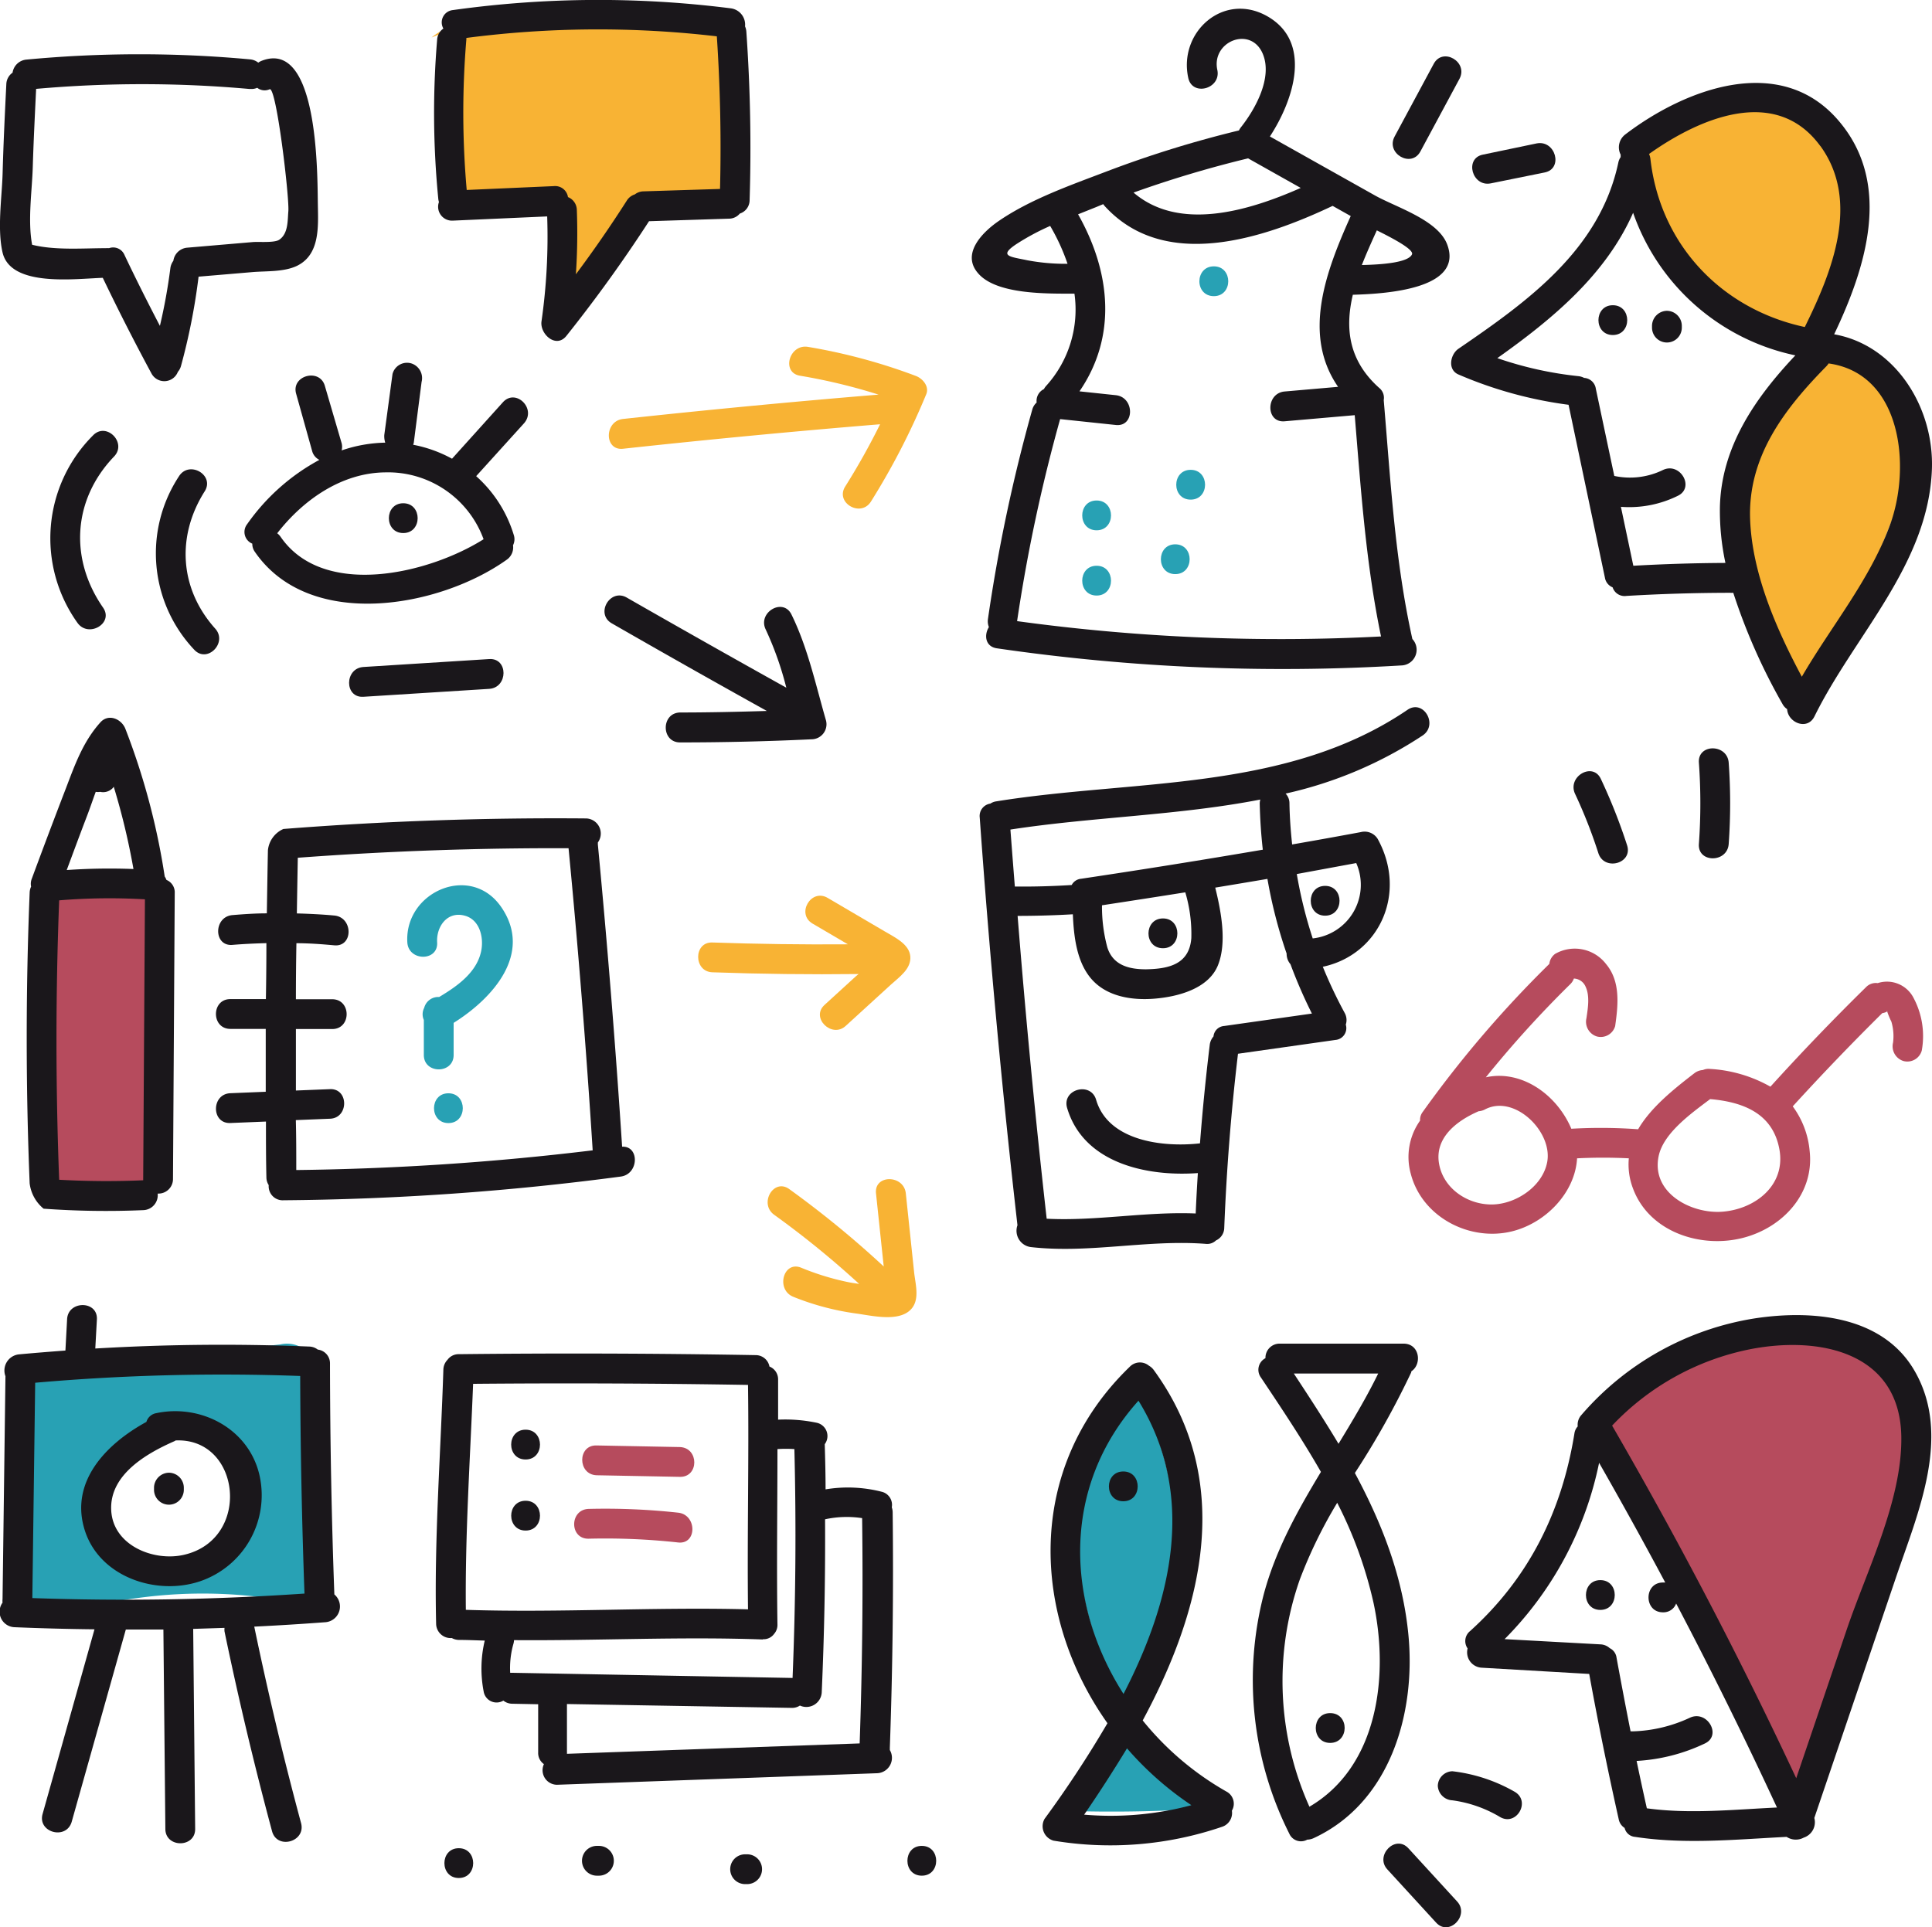 <svg xmlns="http://www.w3.org/2000/svg" viewBox="0 0 265.8 265.19"><defs><style>.cls-1{fill:#28a1b4;}.cls-2{fill:#a41f35;opacity:0.8;}.cls-3{fill:#f8b334;}.cls-4{fill:#1a171b;}</style></defs><title>Asset 35</title><g id="Layer_2" data-name="Layer 2"><g id="Capa_1" data-name="Capa 1"><path class="cls-1" d="M41.41,185.38a4.05,4.05,0,0,0-2.86-.38q-17.76,2-35.5,4.19l.15.13Q2.74,205,2.6,220.64c5.26,1.45,10.81,0,16.21-.73a65.82,65.82,0,0,1,23,.86q.81-16,.69-32C42.52,187.55,42.42,186.11,41.41,185.38Zm-8,24.15a9.55,9.55,0,0,1-4.15,4.83,8.73,8.73,0,0,1-8.41,0h-.52a6,6,0,0,1-5.79-6.21,4.61,4.61,0,0,1,.13-1.1c-.05-.08-.11-.15-.16-.25a6.77,6.77,0,0,1-.83-3.42,8,8,0,0,1,.28-1.75,5.08,5.08,0,0,1,.72-1.56,7.15,7.15,0,0,1,4.6-3.07c.44-.08.88-.12,1.32-.16a7.79,7.79,0,0,1,1.08-.78,6.13,6.13,0,0,1,4.64-.44,6.26,6.26,0,0,1,3.49,2.88c.26.45.5.93.74,1.41a5.53,5.53,0,0,1,.69.36,6,6,0,0,1,2.63,3.68A10.71,10.71,0,0,1,33.4,209.53Z"/><path class="cls-2" d="M6.15,123.34a296.53,296.53,0,0,0,0,41.4,37,37,0,0,0,15.1-1.55A236.21,236.21,0,0,0,22,127.29a5.76,5.76,0,0,0-.63-2.76c-.85-1.37-2.63-1.78-4.24-1.94a29.28,29.28,0,0,0-10.6.91"/><path class="cls-3" d="M62.68,3.8a242.24,242.24,0,0,0-.37,25.75l15.26-.49c.4,0,.87,0,1.09.34a1.2,1.2,0,0,1,.12.77l-1,13.44,11.12-13a4.2,4.2,0,0,1,4.28-1.91l5.45.14a1.62,1.62,0,0,0,1.2-.29,1.59,1.59,0,0,0,.35-1,79.56,79.56,0,0,0-1-25.45A192,192,0,0,0,69,2.29c-3.39.28-7,.74-9.63,2.87"/><path class="cls-3" d="M225.48,19.61c-.23,13.33,11.69,25.66,25,25.88A38.53,38.53,0,0,0,247.9,98.2a233.91,233.91,0,0,0,11.62-24.68c1.79-4.47,3.48-9.18,3-14s-3.65-9.66-8.39-10.49c-1.72-.3-4.1-.56-4.24-2.31a3.34,3.34,0,0,1,.46-1.65c3.17-6.67,5.14-14.36,3-21.44S244,10.72,236.82,12.21c-4.78,1-8.44,4.73-11.77,8.3"/><path class="cls-2" d="M220.91,197.86c7.09,6,9.51,15.73,12.54,24.54a127.25,127.25,0,0,0,12.07,25.48c3.87-5.32,5.9-11.72,7.88-18l7.75-24.64c1.59-5,3.14-10.7.78-15.43a13.24,13.24,0,0,0-8.91-6.55,27.31,27.31,0,0,0-11.33.15A59.51,59.51,0,0,0,225.46,189c-3.84,2-7.86,5-8.18,9.3"/><path class="cls-1" d="M156.81,190.11c-5.79,5.5-8.58,13.69-8.54,21.68s2.68,15.79,6.44,22.83a45,45,0,0,1-9.13,14.52,191.34,191.34,0,0,0,22.19-.43q-6-6.79-12.64-13a43.93,43.93,0,0,0,.81-45.11"/><path class="cls-4" d="M252.34,46c4.34-9.12,8-20.53.77-29.2-8-9.65-21.24-4.61-29.52,1.71a2.22,2.22,0,0,0-.62,2.78,2.07,2.07,0,0,0,0,.32,2,2,0,0,0-.32.74c-2.54,12-12.45,19.11-22,25.64-1.12.77-1.54,2.88,0,3.54a56.71,56.71,0,0,0,15.15,4.17l5,23.79a1.74,1.74,0,0,0,1.06,1.33A1.73,1.73,0,0,0,223.77,82q7.12-.42,14.26-.43a2.27,2.27,0,0,0,.43,0,81.71,81.71,0,0,0,6.77,15.3,2,2,0,0,0,.64.71c.09,1.84,2.77,3,3.76,1,5.51-11.19,15.7-20.91,16.16-34.06C266.08,56,260.72,47.48,252.34,46Zm-1.91-25.93C256,27.72,252,37.5,248.3,45c-11.43-2.45-19.91-11.31-21.24-23.14a2.2,2.2,0,0,0-.19-.67C233.72,16.31,244.28,11.68,250.43,20.09ZM224.71,77.85,223,69.74a15.07,15.07,0,0,0,7.84-1.52c2.37-1.15.3-4.69-2.07-3.54a10.35,10.35,0,0,1-6.68.81l-2.54-12A1.73,1.73,0,0,0,217.94,52a2.19,2.19,0,0,0-.79-.24A49.93,49.93,0,0,1,206,49.28c7.62-5.4,14.93-11.49,18.68-20A30.22,30.22,0,0,0,247,48.9c-5.5,5.83-10.2,12.57-10.38,20.9a34.21,34.21,0,0,0,.76,7.66Q231.06,77.49,224.71,77.85ZM260,72.29c-2.79,7.57-8.07,13.88-12.11,20.83-3.51-6.58-6.81-14.13-7.11-21.58-.35-8.67,4.69-15.24,10.48-21.13a2.23,2.23,0,0,0,.31-.4C261.59,51.39,263,64.17,260,72.29Z"/><path class="cls-4" d="M221.89,42c-2.64,0-2.64,4.1,0,4.1S224.53,42,221.89,42Z"/><path class="cls-4" d="M229.28,42.77a2.09,2.09,0,0,0-2,2.05v.26a2,2,0,0,0,4.1,0v-.26A2.07,2.07,0,0,0,229.28,42.77Z"/><path class="cls-1" d="M150.87,68.87c-2.64,0-2.64,4.1,0,4.1S153.51,68.87,150.87,68.87Z"/><path class="cls-1" d="M161.69,79c2.64,0,2.64-4.1,0-4.1S159.05,79,161.69,79Z"/><path class="cls-1" d="M163.81,68.75c2.64,0,2.64-4.1,0-4.1S161.16,68.75,163.81,68.75Z"/><path class="cls-1" d="M150.87,77.85c-2.64,0-2.64,4.1,0,4.1S153.51,77.85,150.87,77.85Z"/><path class="cls-1" d="M167,40.75c2.64,0,2.64-4.1,0-4.1S164.33,40.75,167,40.75Z"/><path class="cls-4" d="M147.82,40.41a15.64,15.64,0,0,1-3.92,12.72,2.26,2.26,0,0,0-.28.41,1.8,1.8,0,0,0-1,1.85,2,2,0,0,0-.61,1,226,226,0,0,0-6.09,28.79,2.15,2.15,0,0,0,.13,1.11c-.69,1.1-.5,2.69,1.1,2.92a272.29,272.29,0,0,0,55.77,2.35,2.16,2.16,0,0,0,1.39-3.63c-2.41-10.84-3-21.86-3.94-32.88a1.74,1.74,0,0,0-.62-1.67c-4.28-3.82-4.7-8.29-3.63-12.82,4.75-.13,15.21-.83,13-6.87-1.24-3.44-7.11-5.18-10-6.82l-14.41-8.09c3.3-5.06,5.91-13.08-.46-16.6-6-3.3-12.15,2.29-10.77,8.55.57,2.58,4.52,1.49,4-1.09-.86-3.93,4.56-6.13,6.23-2.28,1.42,3.29-1,7.65-3,10.17a2.3,2.3,0,0,0-.26.42,151.06,151.06,0,0,0-18.12,5.61c-5,1.91-10.59,3.85-15,6.9-2.19,1.52-5.06,4.43-2.82,7.08C137,40.57,144.1,40.4,147.82,40.41ZM194.26,35c-.52,1.15-4.19,1.41-6.9,1.47.63-1.61,1.35-3.21,2.06-4.77C191.5,32.73,194.55,34.32,194.26,35ZM171.71,21.79l7.24,4.07c-7.26,3.21-16.74,6-23,.64A154.09,154.09,0,0,1,171.71,21.79Zm-19.93,6.3a2.25,2.25,0,0,0,.18.24c8.23,9.07,21.86,4.51,31.38,0l2.49,1.4c-3.49,7.75-6.67,16.36-1.74,23.5l-7.35.64c-2.61.23-2.63,4.33,0,4.1l9.64-.84c.85,10.21,1.53,20.41,3.62,30.45a267,267,0,0,1-50.07-2.11,226,226,0,0,1,5.92-27.8l7.66.81c2.62.28,2.6-3.82,0-4.1l-5-.53c5.19-7.56,4.3-16.42-.19-24.36l2.5-1Zm-11.95,5.5a33,33,0,0,1,4.65-2.5,28.29,28.29,0,0,1,2.39,5.21,28.35,28.35,0,0,1-5.56-.49C139,35.32,137.32,35.26,139.83,33.59Z"/><path class="cls-4" d="M165.88,171.16a1.74,1.74,0,0,0,1.41-.47,1.94,1.94,0,0,0,1.14-1.75q.47-12,1.89-23.94l13.4-1.9a1.63,1.63,0,0,0,1.43-2.11,2,2,0,0,0-.16-1.62,63.79,63.79,0,0,1-3-6.34c7.74-1.64,11.67-10.1,7.55-17.59a2.11,2.11,0,0,0-2.32-.94q-4.72.88-9.45,1.7c-.2-1.87-.34-3.75-.37-5.65a1.93,1.93,0,0,0-.53-1.35,56.34,56.34,0,0,0,18.86-8c2.17-1.47.12-5-2.07-3.54C177,109,156.1,107.2,137.06,110.27a1.94,1.94,0,0,0-.81.31,1.72,1.72,0,0,0-1.46,1.92q2,28.1,5.19,56.1a2.26,2.26,0,0,0,1.82,3C149.86,172.52,157.82,170.54,165.88,171.16ZM144,167.7q-2.34-20.8-4-41.67,3.8,0,7.6-.22c.13,3.08.53,6.43,2.42,8.74,2.11,2.58,5.67,3.13,8.82,2.87s7.4-1.33,8.72-4.59c1.24-3.08.47-7.3-.37-10.69q3.59-.59,7.18-1.2a66.07,66.07,0,0,0,2.64,10.27,2.2,2.2,0,0,0,.53,1.47,67.74,67.74,0,0,0,2.95,6.79l-12.07,1.71a1.58,1.58,0,0,0-1.47,1.44,2.14,2.14,0,0,0-.52,1.19q-.82,6.75-1.34,13.52c-5.18.58-12.64-.35-14.29-6-.74-2.53-4.7-1.45-4,1.09,2.21,7.57,10.82,9.52,18,9q-.18,2.78-.3,5.56C157.59,166.7,150.81,168.05,144,167.7Zm19.07-44.91a20.08,20.08,0,0,1,.83,6.3c-.28,3.6-3.09,4.23-6.23,4.29-2.36,0-4.54-.56-5.32-3a21.37,21.37,0,0,1-.74-5.81Q157.33,123.7,163.06,122.79Zm23.53-4a7.42,7.42,0,0,1-6,10.34,61.37,61.37,0,0,1-2.19-8.86Q182.47,119.52,186.59,118.76Zm-12.86-1.87q-12.47,2.13-25,4a1.63,1.63,0,0,0-1.3.86q-3.91.25-7.82.21c-.21-2.61-.41-5.23-.61-7.84,11.32-1.74,23.14-1.94,34.38-4.13a2.14,2.14,0,0,0-.08.59Q173.38,113.75,173.73,116.89Z"/><path class="cls-4" d="M182.31,126c2.64,0,2.64-4.1,0-4.1S179.67,126,182.31,126Z"/><path class="cls-4" d="M160,130.48c2.64,0,2.64-4.1,0-4.1S157.32,130.48,160,130.48Z"/><path class="cls-2" d="M213.15,132.64A153.77,153.77,0,0,0,195.74,153a1.79,1.79,0,0,0-.37,1.2,8.66,8.66,0,0,0-1.27,7.35c1.56,5.93,8.07,9.3,13.87,7.9,4.67-1.13,8.73-5.33,9-10.06a70.41,70.41,0,0,1,7.12,0,9.25,9.25,0,0,0,.57,4.14c2.22,6,9.33,8.32,15.19,6.79,5.43-1.42,9.76-6.08,9.12-11.91a12.12,12.12,0,0,0-2.33-6.17q6-6.58,12.32-12.83a2,2,0,0,0,.69-.23s0,0,0,.06a11.16,11.16,0,0,0,.56,1.34,7,7,0,0,1,.23,2.9,2.12,2.12,0,0,0,1.43,2.52,2.06,2.06,0,0,0,2.52-1.43,11.17,11.17,0,0,0-1.11-7.22,4.11,4.11,0,0,0-4.95-2.07,1.88,1.88,0,0,0-1.62.57q-6.77,6.65-13.14,13.68a19,19,0,0,0-8.29-2.44,1.9,1.9,0,0,0-1,.15,2.15,2.15,0,0,0-1.2.46c-2.81,2.17-5.95,4.67-7.71,7.69a70.53,70.53,0,0,0-9.19-.07c-2-4.72-6.86-8.15-11.76-7.08a149.47,149.47,0,0,1,11.6-12.8,2,2,0,0,0,.51-.79,1.83,1.83,0,0,1,1.62,1.14c.6,1.28.3,3,.11,4.31a2.12,2.12,0,0,0,1.43,2.52,2.06,2.06,0,0,0,2.52-1.43c.41-2.88.76-6.13-1.25-8.53a5.43,5.43,0,0,0-7-1.41A2,2,0,0,0,213.15,132.64Zm46.51,6.58c-.13,0,0-.22,0,0ZM228.19,159.1c.65-3.16,4.43-5.86,7.09-7.86h0c4.59.4,8.71,2,9.55,7.06.79,4.85-3.37,8.06-7.81,8.43C232.78,167.09,227.14,164.21,228.19,159.1Zm-15.33.8c-.63,3.37-4.31,5.79-7.55,5.84s-6.48-2-7.25-5.23c-.92-3.8,2.26-6.25,5.37-7.6a2.12,2.12,0,0,0,.87-.25C208.36,150.53,213.64,155.73,212.86,159.9Z"/><path class="cls-4" d="M195.41,20.85l5.38-10c1.25-2.32-2.29-4.4-3.54-2.07l-5.38,10C190.61,21.1,194.15,23.17,195.41,20.85Z"/><path class="cls-4" d="M205.11,25.23l7.41-1.5c2.58-.52,1.49-4.48-1.09-4L204,21.28C201.44,21.8,202.53,25.76,205.11,25.23Z"/><path class="cls-4" d="M223.85,116.31a77.07,77.07,0,0,0-3.61-9.13c-1.12-2.39-4.66-.31-3.54,2.07a68.59,68.59,0,0,1,3.2,8.15C220.71,119.9,224.67,118.83,223.85,116.31Z"/><path class="cls-4" d="M237.83,116.13a78.26,78.26,0,0,0,0-11.18c-.19-2.62-4.29-2.64-4.1,0a78.22,78.22,0,0,1,0,11.18C233.54,118.77,237.65,118.76,237.83,116.13Z"/><path class="cls-4" d="M241.44,181.41a39.66,39.66,0,0,0-23.86,13.28,2,2,0,0,0-.52,1.59,1.81,1.81,0,0,0-.46,1c-1.73,10.7-6.26,19.86-14.36,27.17a1.76,1.76,0,0,0-.33,2.38,2.12,2.12,0,0,0,1.92,2.65l14.81.86q1.82,10,4.06,20a1.81,1.81,0,0,0,.81,1.19,1.6,1.6,0,0,0,1.43,1.23c6.9,1.06,13.92.35,20.86,0a2.3,2.3,0,0,0,2.36.1,2.23,2.23,0,0,0,1.45-2.7l11.2-33c3-8.88,7.83-19.65,2.52-28.65C258.9,181,249.24,180.23,241.44,181.41Zm-14.87,67.42q-.73-3.25-1.41-6.52a25,25,0,0,0,9.39-2.4c2.39-1.12.31-4.66-2.07-3.54a19.86,19.86,0,0,1-7.85,1.87,2.24,2.24,0,0,0-.3,0q-1-5.06-1.93-10.14a1.69,1.69,0,0,0-.94-1.31,2,2,0,0,0-1.28-.52L207,225.55a48.07,48.07,0,0,0,13-24.26q4.67,8.17,9.1,16.47a2.23,2.23,0,0,0-.32,0c-2.64,0-2.64,4.1,0,4.1a1.86,1.86,0,0,0,1.82-1.21q7.29,13.86,13.87,28.07C238.54,249,232.45,249.64,226.57,248.83Zm27.5-24.6-6.95,20.46q-11.6-24.81-25.33-48.52a35.72,35.72,0,0,1,18.93-10.5c9.58-1.89,20.77.35,20.86,12.17C261.65,206.55,256.83,216.1,254.07,224.23Z"/><path class="cls-4" d="M220.17,217.43c-2.64,0-2.64,4.1,0,4.1S222.82,217.43,220.17,217.43Z"/><path class="cls-4" d="M168.74,246.53a40.5,40.5,0,0,1-11.53-9.79c8.26-15.33,12.68-32.9,1.53-48.21a2.17,2.17,0,0,0-.68-.61,1.94,1.94,0,0,0-2.62.14c-14.51,14-13.5,34.35-3.08,49.06a151.93,151.93,0,0,1-8.65,13.16,2.06,2.06,0,0,0,1.23,3,47.57,47.57,0,0,0,23.14-1.89,2,2,0,0,0,1.4-2.23A1.89,1.89,0,0,0,168.74,246.53Zm-12.11-53.79c8,13,4.62,27.4-2.06,40.35C146.68,220.76,145.89,204.69,156.63,192.74Zm-7.5,57c2-2.9,4-6,5.92-9.16a44.28,44.28,0,0,0,8.86,7.82A42.89,42.89,0,0,1,149.13,249.7Z"/><path class="cls-4" d="M154.54,202.48c-2.64,0-2.64,4.1,0,4.1S157.18,202.48,154.54,202.48Z"/><path class="cls-4" d="M193.78,225.12c-.74-8.05-3.62-15.44-7.38-22.43a116.08,116.08,0,0,0,7.75-13.84c0-.06,0-.12.06-.18,1.45-1,1.09-3.78-1.11-3.78h-17a1.94,1.94,0,0,0-2,2,1.79,1.79,0,0,0-.63,2.65c2.84,4.25,5.72,8.56,8.26,13-3.21,5.32-6.22,10.72-7.85,16.78a47,47,0,0,0,3.5,33,1.75,1.75,0,0,0,2.47.82,2.17,2.17,0,0,0,.89-.21C191.19,248.08,194.77,235.9,193.78,225.12ZM178,189h11.61c-1.62,3.32-3.53,6.5-5.46,9.67C182.17,195.36,180.07,192.15,178,189Zm2.16,59.64a42.23,42.23,0,0,1-1.33-31.31,64.66,64.66,0,0,1,5.14-10.54,57.83,57.83,0,0,1,5,13.79C191.11,230.58,189.61,243.09,180.13,248.62Z"/><path class="cls-4" d="M183,235.73c-2.64,0-2.64,4.1,0,4.1S185.68,235.73,183,235.73Z"/><path class="cls-4" d="M193.78,254.35c-1.79-2-4.68,1-2.9,2.9l6.68,7.29c1.79,2,4.68-1,2.9-2.9Z"/><path class="cls-4" d="M208.38,246.55a22.37,22.37,0,0,0-8.57-2.82,2.06,2.06,0,0,0-2,2,2.1,2.1,0,0,0,2,2,17.26,17.26,0,0,1,6.5,2.26C208.6,251.41,210.67,247.87,208.38,246.55Z"/><path class="cls-4" d="M23.8,162.27l.24-39.4a1.84,1.84,0,0,0-1.14-1.79,2.21,2.21,0,0,0-.24-.47,95.86,95.86,0,0,0-5.41-20.32c-.52-1.34-2.3-2.15-3.43-.9-2.36,2.62-3.47,5.72-4.72,9q-2.42,6.28-4.75,12.59A1.85,1.85,0,0,0,4.28,122a2.12,2.12,0,0,0-.2.84q-.81,20,0,40A5.34,5.34,0,0,0,6,166.32a119,119,0,0,0,13.69.2,2.05,2.05,0,0,0,2-2.28A2,2,0,0,0,23.8,162.27Zm-5.44-42.69a84.36,84.36,0,0,0-9.18.14c.91-2.44,1.81-4.88,2.74-7.31.43-1.11.82-2.28,1.25-3.45a1.93,1.93,0,0,0,.61,0,1.83,1.83,0,0,0,1.75-.54s.08-.11.12-.16A95.68,95.68,0,0,1,18.36,119.57Zm-4.15-10.74h0Zm-.75,0h0ZM8.14,162.34q-.74-19.22,0-38.45a84.44,84.44,0,0,1,11.8-.14l-.24,38.51c0,.05,0,.1,0,.15h0C15.83,162.58,12,162.55,8.14,162.34Z"/><path class="cls-4" d="M39,165.16A373.5,373.5,0,0,0,85.4,161.9c2.51-.33,2.6-4.23.19-4.11Q84.23,137,82.25,116.18a2.21,2.21,0,0,0,0-.25,2.08,2.08,0,0,0-1.6-3.31q-20.86-.18-41.66,1.45A3.59,3.59,0,0,0,36.86,117c-.06,2.89-.1,5.78-.15,8.68-1.57,0-3.15.11-4.73.24-2.61.22-2.63,4.32,0,4.1,1.56-.13,3.11-.2,4.67-.24q0,3.85-.07,7.7l-4.89,0c-2.64,0-2.64,4.09,0,4.1l4.87,0q0,4.32,0,8.65l-4.87.2c-2.63.11-2.64,4.21,0,4.1l4.9-.2c0,2.55,0,5.11.06,7.66a2,2,0,0,0,.32,1.09A1.92,1.92,0,0,0,39,165.16Zm6.43-15.29-4.72.19q0-4.23,0-8.46l5,0c2.64,0,2.64-4.09,0-4.1l-5,0q0-3.86.07-7.71c1.74,0,3.47.13,5.21.29,2.63.24,2.61-3.86,0-4.1-1.72-.16-3.44-.24-5.15-.29q.06-3.83.13-7.66,18.6-1.38,37.25-1.31,2,20.76,3.32,41.57A373.48,373.48,0,0,1,40.76,161c0-2.29,0-4.58-.06-6.87l4.69-.19C48,153.86,48,149.76,45.39,149.87Z"/><path class="cls-3" d="M98,133.79q10.06.36,20.12.24l-.37.31-4.29,3.92c-2,1.78,1,4.68,2.9,2.9l6.24-5.7c1.1-1,2.77-2.13,2.64-3.84s-2.14-2.64-3.51-3.45l-7.87-4.62c-2.28-1.34-4.35,2.2-2.07,3.54l4.86,2.85q-9.33.07-18.65-.25C95.4,129.6,95.4,133.7,98,133.79Z"/><path class="cls-4" d="M46,219.4q-.58-15.87-.6-31.74a1.9,1.9,0,0,0-1.68-1.95,2,2,0,0,0-1.2-.42q-14.72-.6-29.41.27l.22-4c.14-2.64-4-2.63-4.1,0L9,185.84c-2.14.16-4.28.33-6.43.53a2.23,2.23,0,0,0-1.82,3l-.4,30.67a2.22,2.22,0,0,0,0,.49A2.13,2.13,0,0,0,2,223.91q5.51.23,11,.29L5.86,249.61c-.72,2.54,3.24,3.63,4,1.09l7.45-26.47q2.58,0,5.17,0l.27,27.43c0,2.64,4.13,2.64,4.1,0l-.27-27.52,4.31-.14a2.27,2.27,0,0,0,0,.5q2.87,13.84,6.54,27.49c.69,2.55,4.64,1.47,4-1.09q-3.62-13.44-6.45-27.07,4.91-.24,9.82-.61A2.17,2.17,0,0,0,46,219.4Zm-41.55.5.39-29.63a294.57,294.57,0,0,1,36.46-.93q.05,15,.59,29.94A361.51,361.51,0,0,1,4.44,219.9Z"/><path class="cls-4" d="M35.75,203.23c-1.35-6.53-8-10.08-14.22-8.78a1.72,1.72,0,0,0-1.39,1.21c-5.49,3-10.65,8.24-8.45,15,2.08,6.37,9.84,8.93,15.8,6.94A12.51,12.51,0,0,0,35.75,203.23ZM25.38,213.93c-4.15,1-9.83-1.22-10.08-6.11S20.15,200,24,198.31l.17-.1C33.14,197.82,34.63,211.74,25.38,213.93Z"/><path class="cls-4" d="M23.24,202.65a2.09,2.09,0,0,0-2.05,2V205a2.05,2.05,0,0,0,4.1,0v-.28A2.07,2.07,0,0,0,23.24,202.65Z"/><path class="cls-4" d="M72.31,200.83c2.64,0,2.64-4.1,0-4.1S69.66,200.83,72.31,200.83Z"/><path class="cls-2" d="M82.08,203l11.46.22c2.64.05,2.64-4,0-4.1l-11.46-.22C79.44,198.81,79.44,202.91,82.08,203Z"/><path class="cls-4" d="M72.31,206.51c-2.64,0-2.64,4.1,0,4.1S74.95,206.51,72.31,206.51Z"/><path class="cls-2" d="M81,211.73a92.16,92.16,0,0,1,12.3.52c2.62.29,2.6-3.82,0-4.1a92.14,92.14,0,0,0-12.3-.52C78.33,207.7,78.32,211.8,81,211.73Z"/><path class="cls-4" d="M55.48,73.35c2.64,0,2.64-4.1,0-4.1S52.84,73.35,55.48,73.35Z"/><path class="cls-4" d="M40.75,54.21l2.19,7.84a1.89,1.89,0,0,0,1,1.23A28.83,28.83,0,0,0,34,72.13a1.74,1.74,0,0,0,.71,2.68,1.85,1.85,0,0,0,.35,1.12c7.51,10.92,25.39,7.68,34.64,1.1a2.06,2.06,0,0,0,.88-2,1.85,1.85,0,0,0,.1-1.43,17.72,17.72,0,0,0-5.17-8.08l6.58-7.27c1.77-2-1.12-4.86-2.9-2.9l-7,7.77h0a18.27,18.27,0,0,0-5.35-1.92,1.36,1.36,0,0,0,.09-.3L58,52.56A2.12,2.12,0,0,0,56.57,50,2.06,2.06,0,0,0,54,51.47l-1.13,8.38A2.88,2.88,0,0,0,53,60.91a19.6,19.6,0,0,0-6,1.07,2,2,0,0,0,0-1L44.7,53.12C44,50.59,40,51.67,40.75,54.21ZM53,65a14,14,0,0,1,13.53,9.2C59,78.95,44.48,82.42,38.6,73.86a2.18,2.18,0,0,0-.46-.48C41.71,68.78,47,65.06,53,65Z"/><path class="cls-4" d="M14.14,38.23q3.2,6.68,6.72,13.2a2,2,0,0,0,3.61-.26,2.06,2.06,0,0,0,.43-.81,86.11,86.11,0,0,0,2.42-12.29l7.43-.63c1.93-.16,4.31,0,6.11-.86,3.17-1.55,2.92-5.39,2.87-8.4-.07-4.11.11-22.89-7.74-19.81a2.26,2.26,0,0,0-.46.25,2.1,2.1,0,0,0-1.13-.45A165.28,165.28,0,0,0,3.64,8.2,2.11,2.11,0,0,0,1.73,10a2,2,0,0,0-.86,1.58C.67,15.64.47,19.73.36,23.83c-.09,3.34-.77,7.65,0,10.95C1.52,39.53,10.26,38.36,14.14,38.23Zm20.25-26a1.88,1.88,0,0,0,1-.15,1.64,1.64,0,0,0,1.71.2c.93-.37,2.73,14.95,2.57,16.79-.11,1.27,0,3.09-1.27,3.93-.68.44-2.79.24-3.62.31l-9,.77a2.1,2.1,0,0,0-1.93,1.81,2.13,2.13,0,0,0-.41,1A77.16,77.16,0,0,1,22,44.84c-1.68-3.22-3.31-6.46-4.87-9.75A1.69,1.69,0,0,0,15,34.15a2.26,2.26,0,0,0-.42,0c-3.14,0-7,.32-10.16-.47-.63-3.39,0-7.44.09-10.76.11-3.56.29-7.13.46-10.69A165.23,165.23,0,0,1,34.39,12.25Z"/><path class="cls-4" d="M60.39,27.8a1.91,1.91,0,0,0,1.89,2.56l13-.58a82,82,0,0,1-.78,14.43c-.26,1.74,2,3.81,3.43,2Q84,38.6,89.29,30.44l11-.35a1.94,1.94,0,0,0,1.49-.7,1.94,1.94,0,0,0,1.35-1.85,229.42,229.42,0,0,0-.45-23.19,2.16,2.16,0,0,0-.18-.72,2.26,2.26,0,0,0-1.93-2.48,144.34,144.34,0,0,0-38.29.24A1.7,1.7,0,0,0,61,3.93a2,2,0,0,0-.86,1.54,120.8,120.8,0,0,0,.15,21.8A2.24,2.24,0,0,0,60.39,27.8ZM98.62,5q.7,10.49.44,21l-10.51.33a2,2,0,0,0-1.21.42,2,2,0,0,0-1.11.86q-3.31,5.19-7,10.13a85,85,0,0,0,.13-8.83,1.94,1.94,0,0,0-1.22-1.79,1.78,1.78,0,0,0-1.93-1.51l-12,.53a120.77,120.77,0,0,1-.05-20.71,2.09,2.09,0,0,0,0-.21A140.34,140.34,0,0,1,98.62,5Z"/><path class="cls-3" d="M110.06,51.7a78.81,78.81,0,0,1,10.81,2.6q-17.59,1.45-35.15,3.35c-2.6.28-2.62,4.39,0,4.1q17.66-1.92,35.36-3.37a95.72,95.72,0,0,1-4.8,8.57c-1.41,2.24,2.14,4.3,3.54,2.07a98.4,98.4,0,0,0,7.61-14.77c.45-1.09-.5-2.17-1.43-2.52a78.82,78.82,0,0,0-14.85-4C108.57,47.32,107.46,51.27,110.06,51.7Z"/><path class="cls-4" d="M93.57,102.16q9,0,18.07-.43a2.07,2.07,0,0,0,2-2.59c-1.41-4.88-2.5-10-4.75-14.58-1.16-2.37-4.7-.29-3.54,2.07a44.9,44.9,0,0,1,2.83,8q-11-6.13-21.95-12.4c-2.29-1.32-4.36,2.22-2.07,3.54q10.63,6.11,21.34,12.06c-4,.12-7.94.21-11.91.21C90.93,98.07,90.93,102.17,93.57,102.16Z"/><path class="cls-4" d="M29.6,86.49C24.69,81,24.26,73.77,28.16,67.61c1.42-2.24-2.13-4.3-3.54-2.07a19.3,19.3,0,0,0,2.08,23.84C28.48,91.35,31.37,88.44,29.6,86.49Z"/><path class="cls-4" d="M12.79,59.92a20,20,0,0,0-2.15,25.76c1.49,2.15,5.05.11,3.54-2.07C9.53,76.91,10,68.76,15.69,62.82,17.52,60.92,14.62,58,12.79,59.92Z"/><path class="cls-4" d="M67.3,94.79c2.62-.17,2.64-4.27,0-4.1L50,91.78c-2.62.17-2.64,4.27,0,4.1Z"/><path class="cls-4" d="M122.81,208.08a2.12,2.12,0,0,0-.12-.67,1.85,1.85,0,0,0-1.43-2.15,18.77,18.77,0,0,0-7.68-.32c0-2-.05-4.05-.11-6.08,0,0,0-.09,0-.14a1.87,1.87,0,0,0-1.14-2.95,21.13,21.13,0,0,0-5.28-.42c0-1.84,0-3.68,0-5.51a1.89,1.89,0,0,0-1.19-1.8,1.92,1.92,0,0,0-1.91-1.57q-20.41-.36-40.82-.13a1.88,1.88,0,0,0-1.57.78A2,2,0,0,0,61,188.4c-.37,11.66-1.27,23.3-1,35a2,2,0,0,0,2.16,2,2.07,2.07,0,0,0,1,.26c1.18,0,2.35.06,3.53.09a16.57,16.57,0,0,0-.15,7,1.8,1.8,0,0,0,2.71,1.26,2,2,0,0,0,1.23.43l3.56.07c0,.07,0,.14,0,.22v6.43a1.86,1.86,0,0,0,.79,1.59,2,2,0,0,0,1.81,2.84L120.71,244a2.12,2.12,0,0,0,1.71-3.19,2.22,2.22,0,0,0,0-.27Q123,224.3,122.81,208.08Zm-19.9-17.52c.14,10.3-.12,20.59,0,30.89-12.94-.34-25.88.49-38.82.07-.11-10.38.59-20.73,1-31.1Q84,190.25,102.91,190.57Zm2,35a1.78,1.78,0,0,0,1.59-.73,1.88,1.88,0,0,0,.46-1.32c-.12-8,0-16.07,0-24.11a17.55,17.55,0,0,1,2.33,0q.39,15.75-.25,31.49l-.15,0-38.55-.71h-.15a12.14,12.14,0,0,1,.45-4,2.23,2.23,0,0,0,.08-.49C82.18,225.78,93.57,225.18,105,225.6Zm4,9.45a1.93,1.93,0,0,0,1.14-.32,2.12,2.12,0,0,0,3-1.78q.53-11.92.46-23.85a14.11,14.11,0,0,1,5.1-.16q.2,15.51-.34,31L78,241.33a2.23,2.23,0,0,0,0-.28v-6.43c0-.05,0-.09,0-.14Z"/><path class="cls-3" d="M110.22,174.44c-2.45-1-3.52,3-1.09,4a36.17,36.17,0,0,0,8.64,2.3c2,.27,5.31,1.08,7.13-.2s1.05-3.69.86-5.49l-1.14-10.83c-.27-2.6-4.38-2.63-4.1,0l.72,6.84.34,3.21a136.53,136.53,0,0,0-13-10.65c-2.15-1.54-4.2,2-2.07,3.54a127.39,127.39,0,0,1,11.69,9.51c-.47-.07-.93-.13-1.39-.22A35.6,35.6,0,0,1,110.22,174.44Z"/><path class="cls-4" d="M63.12,254.32c-2.64,0-2.64,4.1,0,4.1S65.76,254.32,63.12,254.32Z"/><path class="cls-4" d="M82.4,254h-.28a2,2,0,1,0,0,4.1h.28a2,2,0,1,0,0-4.1Z"/><path class="cls-4" d="M102.79,255.16h-.28a2.05,2.05,0,1,0,0,4.1h.28a2.05,2.05,0,0,0,0-4.1Z"/><path class="cls-4" d="M126.82,254c-2.64,0-2.64,4.1,0,4.1S129.46,254,126.82,254Z"/><path class="cls-1" d="M60.14,129.68c-.13-2.17,1.4-4.38,3.87-3.66,1.95.57,2.52,2.85,2.23,4.63-.51,3.06-3.24,5-5.82,6.54a2,2,0,0,0-2.06,1.49,1.92,1.92,0,0,0-.05,1.67v4.82c0,2.64,4.1,2.64,4.1,0v-4.42c5.34-3.34,10.95-9.52,6.56-15.92-4.2-6.12-13.34-2.12-12.93,4.85C56.2,132.3,60.3,132.32,60.14,129.68Z"/><path class="cls-1" d="M61.69,150.44c-2.64,0-2.64,4.1,0,4.1S64.33,150.44,61.69,150.44Z"/></g></g></svg>